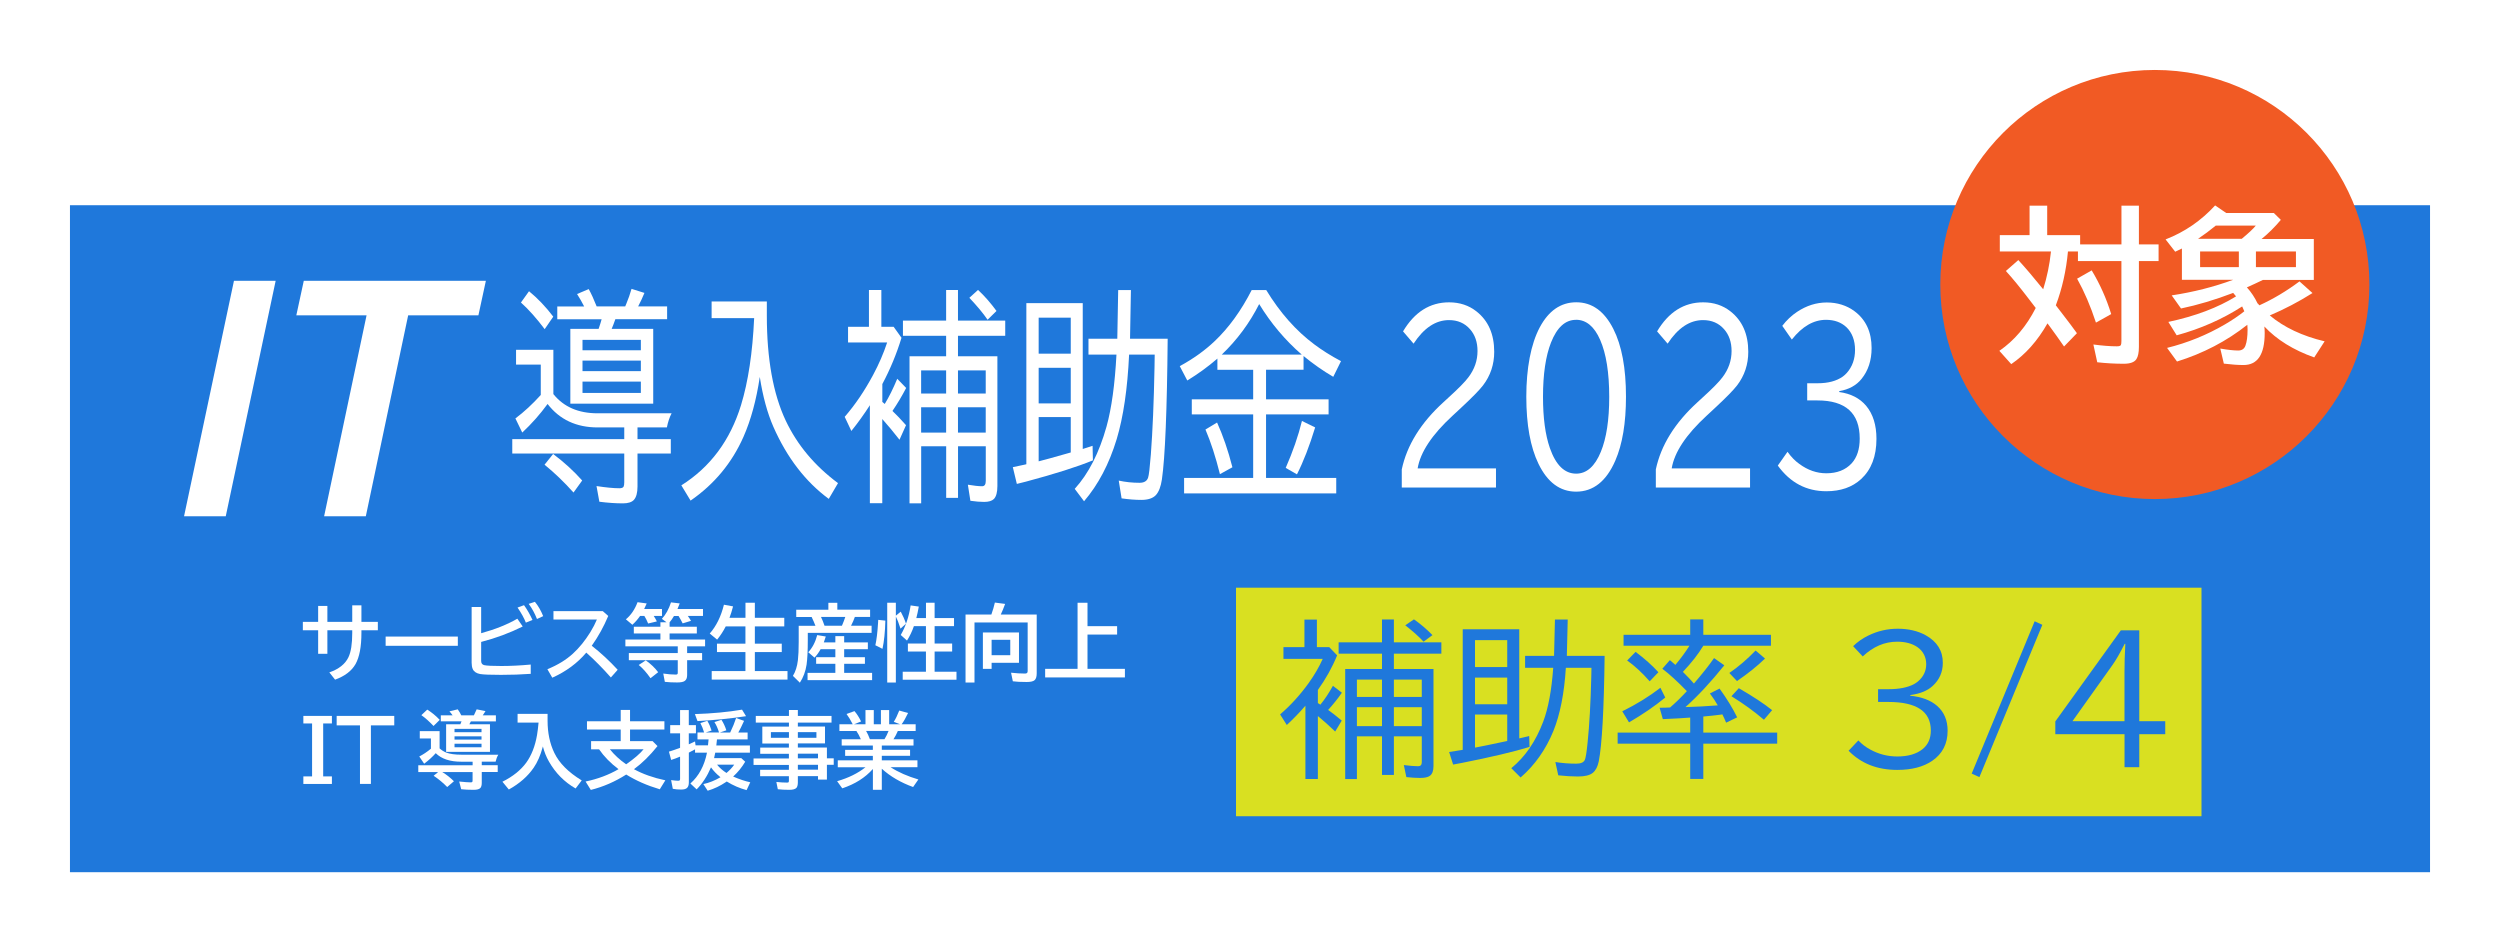 <?xml version="1.0" encoding="UTF-8"?><svg id="_レイヤー_2" xmlns="http://www.w3.org/2000/svg" xmlns:xlink="http://www.w3.org/1999/xlink" viewBox="0 0 536 202"><defs><filter id="outer-glow-1" filterUnits="userSpaceOnUse"><feOffset dx="0" dy="0"/><feGaussianBlur result="blur" stdDeviation="5"/><feFlood flood-color="#000" flood-opacity=".75"/><feComposite in2="blur" operator="in"/><feComposite in="SourceGraphic"/></filter><filter id="outer-glow-2" filterUnits="userSpaceOnUse"><feOffset dx="0" dy="0"/><feGaussianBlur result="blur-2" stdDeviation="5"/><feFlood flood-color="#000" flood-opacity=".75"/><feComposite in2="blur-2" operator="in"/><feComposite in="SourceGraphic"/></filter></defs><g id="_レイヤー_1-2"><rect x="15" y="44" width="506" height="143" style="fill:#1f78db; filter:url(#outer-glow-1);"/><path d="m118.65,84.5c2.21,2.74,5.36,4.11,9.45,4.11h15.89c-.46.89-.79,1.9-1.01,3.03h-6.3v2.51h7.14v3.08h-7.14v7.07c0,1.35-.26,2.3-.77,2.87-.46.5-1.24.75-2.35.75-1.6,0-3.28-.12-5.06-.35l-.61-3.36c2.03.31,3.67.47,4.92.47.47,0,.76-.12.89-.35.09-.19.14-.5.14-.94v-6.16h-24.01v-3.08h24.01v-2.51h-5.69c-4.59,0-8.17-1.68-10.75-5.03-1.61,2.21-3.42,4.25-5.43,6.13l-1.47-3.03c1.86-1.39,3.67-3.07,5.44-5.03v-6.51h-5.3v-3.17h8v9.49Zm-1.87-13.93c-1.73-2.3-3.42-4.21-5.09-5.71l1.73-2.42c1.83,1.49,3.56,3.3,5.2,5.45l-1.84,2.68Zm6.18,35.03c-1.95-2.19-4.02-4.18-6.21-5.97l1.84-2.3c2.32,1.74,4.4,3.63,6.23,5.69l-1.86,2.58Zm6.02-37.15h-9.5v-2.75h5.76c-.46-.91-.96-1.79-1.52-2.66l2.5-1.06c.54.96,1.1,2.19,1.7,3.71h6.13c.04-.08.12-.28.25-.61.42-1,.79-2.05,1.1-3.15l2.77.87c-.42,1.02-.87,1.98-1.35,2.89h6.21v2.75h-11.1c-.27.78-.53,1.47-.79,2.07h8.91v16.03h-17.77v-16.03h6.06l.09-.26c.22-.64.41-1.25.56-1.81Zm-4.09,4.42v2.23h12.51v-2.23h-12.51Zm0,4.44v2.26h12.51v-2.26h-12.51Zm0,4.51v2.42h12.51v-2.42h-12.51Z" style="fill:#fff;"/><path d="m164.41,64.64v3.03c0,9.27,1.35,16.77,4.04,22.49,2.47,5.23,6.21,9.7,11.22,13.42l-1.98,3.38c-4.99-3.68-8.96-8.83-11.88-15.46-1.29-2.94-2.26-6.51-2.91-10.69-.74,4.95-1.9,9.23-3.5,12.85-2.47,5.59-6.25,10.15-11.34,13.67l-1.98-3.27c6.2-3.9,10.46-9.63,12.79-17.18,1.54-5.03,2.48-11.25,2.82-18.68h-9.12v-3.57h11.83Z" style="fill:#fff;"/><path d="m189.14,86.14c.09.09.19.18.3.26.06.05.14.12.25.21.91-1.49,1.8-3.29,2.68-5.4l1.91,1.97c-.88,1.69-1.86,3.34-2.94,4.93.82.77,1.79,1.79,2.91,3.05l-1.4,3.12c-1.25-1.61-2.48-3.09-3.69-4.44v18.05h-2.66v-21.01c-1.26,1.96-2.58,3.8-3.97,5.52l-1.43-3.03c2.24-2.58,4.27-5.58,6.09-8.98,1.25-2.33,2.25-4.65,3.01-6.96h-8.38v-3.36h4.48v-7.89h2.66v7.89h2.64l1.68,2.35c-1.05,3.45-2.42,6.75-4.11,9.92v3.78Zm13.71-9.75v-4.39h-9.26v-3.27h9.26v-6.56h2.54v6.56h10.13v3.27h-10.13v4.39h8.45v27.82c0,1.33-.25,2.26-.75,2.77-.42.42-1.12.63-2.1.63-.83,0-1.81-.08-2.94-.24l-.54-3.45c1.31.22,2.32.33,3.05.33.53,0,.79-.38.79-1.15v-7.42h-5.95v11.07h-2.54v-11.07h-5.36v12.24h-2.5v-31.53h7.86Zm0,3.03h-5.36v4.96h5.36v-4.96Zm0,7.9h-5.36v5.43h5.36v-5.43Zm2.54-7.9v4.96h5.95v-4.96h-5.95Zm0,7.9v5.43h5.95v-5.43h-5.95Zm6.34-18.77c-.91-1.35-2.21-2.91-3.9-4.7l1.86-1.69c1.38,1.28,2.7,2.79,3.96,4.51l-1.91,1.88Z" style="fill:#fff;"/><path d="m232.14,64.99v31.27c.28-.09.55-.18.82-.26l1.29-.42.07,3.12c-3.38,1.39-8.17,2.91-14.35,4.56l-1.96.49-.86-3.59c1.17-.27,2.04-.45,2.62-.56.11-.01.2-.04.28-.07v-34.54h12.08Zm-9.45,3.12v7.71h6.88v-7.71h-6.88Zm0,10.74v7.64h6.88v-7.64h-6.88Zm0,10.57v9.49c.86-.2,3.16-.84,6.88-1.9v-7.59h-6.88Zm19.39-13.39c-.34,7.32-1.23,13.35-2.66,18.12-1.62,5.33-3.96,9.77-7,13.32l-2-2.66c2.96-3.24,5.24-7.71,6.83-13.39,1.07-3.87,1.78-9,2.12-15.39h-6v-3.41h6.18l.19-10.43h2.73l-.19,10.43h8.07c-.14,15.37-.55,25.43-1.24,30.19-.23,1.55-.67,2.66-1.29,3.34-.65.69-1.7,1.03-3.13,1.03-1.26,0-2.67-.11-4.22-.33l-.61-3.81c1.41.31,2.9.47,4.46.47.96,0,1.56-.35,1.82-1.06.19-.52.38-2.18.6-4.98.38-5.03.65-11.29.79-18.77l.04-2.68h-5.46Z" style="fill:#fff;"/><path d="m271.44,79.28v6.34h13.41v3.22h-13.41v13.63h15.05v3.31h-32.62v-3.31h14.81v-13.63h-13.16v-3.22h13.16v-6.34h-7.67v-2.4c-2.01,1.74-4.16,3.3-6.46,4.7l-1.61-3.08c2.91-1.58,5.41-3.38,7.51-5.38,3-2.85,5.64-6.49,7.91-10.93h3.12c2.96,4.86,6.4,8.74,10.31,11.65,1.65,1.24,3.55,2.44,5.72,3.59l-1.66,3.36c-2.22-1.3-4.34-2.79-6.37-4.46v2.94h-8.03Zm-9.89,22.37c-.91-3.67-1.94-6.85-3.1-9.56l2.49-1.5c1.26,2.77,2.36,5.97,3.29,9.59l-2.68,1.48Zm17.54-25.63c-3.57-3.1-6.61-6.71-9.12-10.83-2.07,4.09-4.74,7.7-8.02,10.83h17.14Zm-3.43,24.29c1.53-3.49,2.69-6.84,3.48-10.06l2.83,1.39c-1.21,3.96-2.51,7.32-3.9,10.06l-2.42-1.39Z" style="fill:#fff;"/><path d="m300.54,104.54v-3.9c1.1-5.18,4.08-9.99,8.96-14.43l1-.92c2.16-1.96,3.6-3.42,4.32-4.39,1.31-1.72,1.96-3.6,1.96-5.64,0-1.91-.54-3.47-1.61-4.68-1.14-1.3-2.64-1.95-4.5-1.95-2.86,0-5.39,1.68-7.6,5.05l-2.26-2.63c2.47-4.15,5.76-6.23,9.87-6.23,2.28,0,4.24.65,5.88,1.95,2.53,1.99,3.8,4.88,3.8,8.67,0,2.69-.8,5.09-2.4,7.19-.77,1-2.33,2.6-4.69,4.79l-.6.56-1.24,1.15c-4.41,4.06-6.91,7.83-7.49,11.3h16.8v4.09h-20.22Z" style="fill:#fff;"/><path d="m337.95,64.81c3.37,0,6.02,1.9,7.95,5.71,1.81,3.57,2.71,8.41,2.71,14.52,0,5.64-.76,10.21-2.29,13.72-1.92,4.43-4.73,6.65-8.4,6.65-3.45,0-6.14-1.99-8.07-5.97-1.74-3.59-2.61-8.39-2.61-14.4s.96-11.25,2.89-14.87c1.91-3.57,4.52-5.36,7.82-5.36Zm-.05,3.76c-2.3,0-4.08,1.62-5.36,4.86-1.14,2.9-1.72,6.78-1.72,11.65,0,4.5.49,8.15,1.47,10.97,1.28,3.67,3.16,5.5,5.64,5.5,2.25,0,4.01-1.56,5.29-4.68,1.2-2.91,1.8-6.84,1.8-11.77,0-5.2-.65-9.27-1.94-12.22-1.26-2.88-2.99-4.32-5.18-4.32Z" style="fill:#fff;"/><path d="m355.01,104.54v-3.9c1.1-5.18,4.08-9.99,8.96-14.43l1-.92c2.16-1.96,3.6-3.42,4.32-4.39,1.31-1.72,1.96-3.6,1.96-5.64,0-1.91-.54-3.47-1.61-4.68-1.14-1.3-2.64-1.95-4.5-1.95-2.86,0-5.39,1.68-7.6,5.05l-2.26-2.63c2.47-4.15,5.76-6.23,9.87-6.23,2.28,0,4.24.65,5.88,1.95,2.53,1.99,3.8,4.88,3.8,8.67,0,2.69-.8,5.09-2.4,7.19-.77,1-2.33,2.6-4.69,4.79l-.6.56-1.24,1.15c-4.41,4.06-6.91,7.83-7.49,11.3h16.8v4.09h-20.22Z" style="fill:#fff;"/><path d="m387.46,82.17h2.26c2.23,0,4.02-.48,5.37-1.43.3-.22.59-.48.86-.78,1.18-1.33,1.77-2.98,1.77-4.96s-.62-3.69-1.86-4.86c-1.13-1.05-2.58-1.57-4.36-1.57-2.66,0-5.11,1.41-7.33,4.23l-2.05-2.94c.93-1.22,2-2.22,3.19-3.01,2.01-1.33,4.12-2,6.35-2s4.26.62,5.93,1.86c2.45,1.82,3.68,4.46,3.68,7.92,0,2.63-.72,4.83-2.15,6.6-1.11,1.39-2.71,2.27-4.79,2.63v.19c2.47.34,4.39,1.32,5.76,2.94,1.48,1.77,2.22,4.14,2.22,7.1,0,3.73-1.1,6.6-3.29,8.62-1.89,1.74-4.38,2.61-7.46,2.61-4.27,0-7.74-1.83-10.4-5.5l2.08-2.96c.76,1.07,1.6,1.94,2.54,2.61,1.81,1.33,3.73,2,5.78,2,2.3,0,4.1-.71,5.41-2.11,1.17-1.27,1.75-3.05,1.75-5.33,0-5.45-3.02-8.18-9.07-8.18h-2.19v-3.67Z" style="fill:#fff;"/><path d="m59.1,60.21l-10.7,50.48h-8.94l10.7-50.48h8.94Z" style="fill:#fff;"/><path d="m78.6,67.61h-15.07l1.6-7.4h39.04l-1.6,7.4h-15.06l-9.08,43.08h-8.94l9.1-43.08Z" style="fill:#fff;"/><rect x="265" y="126" width="207" height="49" style="fill:#d9e021;"/><path d="m282.54,150.73c.09.07.19.13.3.19.06.04.14.09.25.16.91-1.11,1.81-2.46,2.69-4.04l1.92,1.48c-.88,1.27-1.86,2.5-2.95,3.69.82.57,1.79,1.34,2.92,2.29l-1.41,2.34c-1.25-1.21-2.49-2.31-3.71-3.32v13.5h-2.67v-15.71c-1.27,1.46-2.6,2.84-3.99,4.13l-1.44-2.27c2.25-1.93,4.29-4.17,6.12-6.71,1.25-1.75,2.26-3.48,3.02-5.2h-8.42v-2.51h4.5v-5.91h2.67v5.91h2.65l1.69,1.76c-1.05,2.58-2.43,5.05-4.13,7.42v2.83Zm13.76-7.29v-3.29h-9.3v-2.44h9.3v-4.9h2.55v4.9h10.18v2.44h-10.18v3.29h8.49v20.81c0,1-.25,1.69-.76,2.07-.42.32-1.12.47-2.11.47-.83,0-1.82-.06-2.95-.18l-.54-2.58c1.31.16,2.33.25,3.06.25.53,0,.79-.29.79-.86v-5.55h-5.98v8.28h-2.55v-8.28h-5.38v9.16h-2.51v-23.59h7.89Zm0,2.27h-5.38v3.71h5.38v-3.71Zm0,5.91h-5.38v4.06h5.38v-4.06Zm2.55-5.91v3.71h5.98v-3.71h-5.98Zm0,5.91v4.06h5.98v-4.06h-5.98Zm6.36-14.04c-.91-1.01-2.22-2.18-3.92-3.52l1.86-1.27c1.38.96,2.71,2.09,3.97,3.38l-1.92,1.41Z" style="fill:#1f78db;"/><path d="m325.73,134.91v23.4c.28-.07.56-.13.83-.19l1.3-.32.07,2.34c-3.4,1.04-8.2,2.18-14.41,3.41l-1.97.37-.86-2.69c1.17-.2,2.05-.34,2.64-.42.11-.01.2-.03.28-.05v-25.84h12.13Zm-9.49,2.34v5.77h6.91v-5.77h-6.91Zm0,8.03v5.71h6.91v-5.71h-6.91Zm0,7.91v7.1c.87-.15,3.17-.63,6.91-1.42v-5.68h-6.91Zm19.48-10.02c-.34,5.47-1.23,9.99-2.67,13.55-1.63,3.98-3.97,7.31-7.03,9.97l-2-1.99c2.98-2.43,5.26-5.77,6.86-10.02,1.08-2.89,1.79-6.73,2.13-11.51h-6.03v-2.55h6.21l.19-7.8h2.74l-.19,7.8h8.1c-.14,11.5-.56,19.03-1.25,22.59-.23,1.16-.67,1.99-1.3,2.5-.66.52-1.71.77-3.15.77-1.27,0-2.68-.08-4.24-.25l-.62-2.85c1.42.23,2.91.35,4.48.35.96,0,1.57-.26,1.83-.79.19-.39.39-1.63.6-3.73.39-3.76.65-8.44.79-14.04l.04-2h-5.48Z" style="fill:#1f78db;"/><path d="m363.17,146.56c1.8-2.09,3.25-3.91,4.32-5.47l2.2,1.55c-2.85,3.55-5.62,6.54-8.33,8.96,2.25-.06,4.48-.18,6.68-.35l.25-.02c-.41-.74-.97-1.59-1.69-2.55l2.07-1.05c1.55,2.14,2.81,4.2,3.78,6.17l-2.37,1.14c-.29-.71-.56-1.31-.81-1.78l-.42.07c-1.07.14-2.29.27-3.66.39v3.45h15.84v2.37h-15.84v7.56h-2.81v-7.56h-15.56v-2.37h15.56v-3.22c-1.51.12-3.47.23-5.87.33l-.69-2.44c.48-.01.89-.02,1.23-.02.28-.01.62-.02,1.02-.04,1.28-1.11,2.47-2.28,3.59-3.5-2.07-2.13-3.83-3.73-5.26-4.8l1.62-1.85c.41.36.8.7,1.18,1.02,1.18-1.41,2.19-2.78,3.02-4.11h-14.13v-2.34h14.29v-3.3h2.81v3.3h14.5v2.34h-14.5c-1.04,1.75-2.5,3.62-4.38,5.61,1.04,1.03,1.83,1.86,2.36,2.5Zm-15.35,5.94c3.08-1.52,5.81-3.21,8.17-5.04l1.04,2.09c-2.19,1.8-4.78,3.58-7.77,5.33l-1.44-2.37Zm5.87-6.43c-1.61-1.83-3.22-3.32-4.83-4.46l1.81-1.85c1.92,1.44,3.55,2.89,4.89,4.36l-1.86,1.95Zm17.07-1.78c1.9-1.29,3.78-2.89,5.64-4.82l2.02,1.72c-1.62,1.58-3.62,3.19-6.01,4.83l-1.65-1.74Zm7.42,10.02c-2.09-1.79-4.41-3.47-6.96-5.04l1.58-1.72c3.09,1.79,5.47,3.36,7.14,4.71l-1.76,2.06Z" style="fill:#1f78db;"/><path d="m402.67,147.76h2.27c2.24,0,4.04-.36,5.4-1.07.3-.16.59-.36.86-.58,1.18-1,1.78-2.23,1.78-3.71s-.62-2.76-1.86-3.64c-1.14-.79-2.6-1.18-4.38-1.18-2.67,0-5.13,1.05-7.37,3.16l-2.06-2.2c.94-.91,2-1.66,3.2-2.25,2.02-1,4.14-1.49,6.38-1.49s4.28.46,5.96,1.39c2.46,1.36,3.69,3.33,3.69,5.92,0,1.97-.72,3.62-2.16,4.94-1.11,1.04-2.72,1.7-4.82,1.97v.14c2.48.26,4.41.99,5.78,2.2,1.49,1.32,2.23,3.09,2.23,5.31,0,2.79-1.1,4.94-3.3,6.45-1.9,1.3-4.39,1.95-7.49,1.95-4.29,0-7.77-1.37-10.44-4.11l2.09-2.21c.76.8,1.61,1.45,2.55,1.95,1.82,1,3.75,1.49,5.8,1.49,2.31,0,4.12-.53,5.43-1.58,1.17-.95,1.76-2.28,1.76-3.99,0-4.08-3.04-6.12-9.11-6.12h-2.2v-2.74Z" style="fill:#1f78db;"/><path d="m436.23,133.2l1.65.76-13.5,32.66-1.65-.76,13.5-32.66Z" style="fill:#1f78db;"/><path d="m454.7,135.15h3.96v19.48h5.57v2.78h-5.57v7.08h-3.16v-7.08h-14.84v-2.74l14.04-19.51Zm.79,19.48v-10.37c0-1.99.06-4.07.18-6.22h-.14c-1.03,2.04-1.91,3.56-2.64,4.57l-8.56,12.02h11.16Z" style="fill:#1f78db;"/><circle cx="462" cy="61" r="46" style="fill:#f15a24; filter:url(#outer-glow-2);"/><path d="m438.93,50.41h7.05v1.99h8.86v-8.31h3.74v8.31h4.22v3.57h-4.22v18.42c0,1.18-.18,2.05-.53,2.6-.43.67-1.34,1-2.72,1-1.92,0-3.81-.11-5.68-.32l-.83-3.81c1.96.26,3.63.39,5.03.39.47,0,.76-.09.86-.26.08-.15.12-.45.12-.88v-17.14h-9.32v-2.06h-2.14c-.38,4.11-1.24,7.96-2.6,11.55.69.9,1.21,1.58,1.55,2.02,1.12,1.45,2.12,2.77,2.97,3.96l-2.76,2.85c-1.04-1.51-2.06-2.94-3.04-4.27l-.51-.69c-2.13,3.75-4.72,6.66-7.77,8.74l-2.55-2.85c3.21-2.2,5.81-5.27,7.8-9.19l-1.58-2.06c-1.76-2.31-3.36-4.27-4.82-5.87l2.67-2.34c1.51,1.64,3.29,3.73,5.33,6.26.82-2.61,1.38-5.31,1.67-8.1h-10.97v-3.5h6.38v-6.33h3.78v6.33Zm10.44,18.76c-1.16-3.54-2.51-6.68-4.04-9.42l3.13-1.78c1.77,2.93,3.16,6.05,4.18,9.37l-3.27,1.83Z" style="fill:#fff;"/><path d="m484.08,65.07c.16.19.28.32.33.39,2.99-1.36,5.85-3.07,8.6-5.13l2.79,2.5c-2.95,1.86-6.01,3.46-9.16,4.8,3.05,2.55,6.97,4.41,11.76,5.55l-2.23,3.45c-4.48-1.59-8.04-3.8-10.69-6.63.05.5.07.98.07,1.42,0,4.56-1.51,6.84-4.54,6.84-1.18,0-2.59-.1-4.22-.3l-.76-3.23c1.63.28,2.91.42,3.83.42.79,0,1.31-.35,1.56-1.04.3-.8.46-1.96.46-3.48,0-.3-.02-.64-.05-1-4.45,3.52-9.48,6.14-15.08,7.88l-2.13-2.92c4.42-1.1,8.55-2.78,12.41-5.04,1.58-.93,2.96-1.86,4.15-2.81-.12-.3-.27-.65-.46-1.04-4.23,2.73-8.91,4.79-14.04,6.19l-1.79-2.87c5.8-1.24,10.64-3.07,14.52-5.48-.16-.22-.37-.47-.62-.74-3.87,1.48-7.59,2.59-11.18,3.34l-2-2.81c4.64-.7,9.04-1.82,13.18-3.34h-10.99v-6.71c-.32.15-.8.38-1.44.69l-2.06-2.64c4.1-1.59,7.64-4.03,10.62-7.29l2.37,1.62h10.21l1.51,1.48c-1.28,1.52-2.65,2.89-4.13,4.1h11.2v8.77h-10.9c-1.18.57-2.33,1.11-3.45,1.6.94,1.04,1.71,2.21,2.32,3.5Zm-3.45-13.87c1.46-1.21,2.47-2.15,3.01-2.83h-8.58c-1.24,1.02-2.51,1.96-3.8,2.83h9.37Zm-8.93,2.71v3.36h8.31v-3.36h-8.31Zm20.55,3.36v-3.36h-8.58v3.36h8.58Z" style="fill:#fff;"/><path d="m75.51,129.78h1.98v3.55h3.52v1.8h-3.52v.55c0,2.99-.43,5.23-1.28,6.73-.83,1.44-2.28,2.55-4.37,3.31l-1.23-1.56c2.04-.7,3.4-1.79,4.1-3.25.54-1.13.81-2.87.81-5.2v-.58h-5.33v5.04h-1.98v-5.04h-3.28v-1.8h3.28v-3.42h1.98v3.42h5.33v-3.55Z" style="fill:#fff;"/><path d="m82.68,136.48h15.48v1.98h-15.48v-1.98Z" style="fill:#fff;"/><path d="m101.11,130.14h2.05v5.62c3.02-.83,5.6-1.86,7.76-3.11l1.15,1.67c-2.77,1.38-5.74,2.49-8.91,3.31v4.07c0,.51.22.81.67.91.54.12,1.75.18,3.65.18s4.07-.1,6.31-.31v1.99c-2.04.15-4.17.22-6.38.22s-3.81-.06-4.48-.18c-.8-.15-1.33-.51-1.58-1.08-.15-.35-.23-.8-.23-1.34v-11.95Zm11.63,3.35c-.36-.95-.96-2.03-1.78-3.23l1.39-.51c.69.96,1.29,2.02,1.82,3.17l-1.42.57Zm2.39-.77c-.48-1.22-1.07-2.31-1.78-3.25l1.33-.44c.7.84,1.29,1.87,1.78,3.07l-1.34.62Z" style="fill:#fff;"/><path d="m118.64,131.03h10.6l1.17,1.03c-.99,2.34-2.17,4.47-3.54,6.39,1.95,1.52,3.8,3.24,5.56,5.15l-1.46,1.65c-1.73-1.96-3.49-3.74-5.27-5.33-1.92,2.27-4.35,4.06-7.29,5.38l-1.05-1.82c2.19-.89,4-2,5.46-3.33,1.36-1.24,2.6-2.77,3.74-4.6.6-.98,1.07-1.89,1.41-2.72h-9.31v-1.8Z" style="fill:#fff;"/><path d="m147.47,132.06c.26.36.49.71.68,1.05l-1.79.54c-.3-.6-.59-1.13-.88-1.58h-.98c-.32.54-.63,1-.94,1.35h0v.95h5.84v1.44h-5.84v1.31h7.61v1.46h-3.85v1.44h3.21v1.53h-3.21v3.2c0,.61-.18,1.03-.55,1.27-.3.2-.84.3-1.61.3-.94,0-1.81-.04-2.62-.13l-.34-1.78c1.01.15,1.91.22,2.69.22.2,0,.32-.04.37-.13.04-.07.05-.19.05-.37v-2.58h-10.49v-1.53h10.49v-1.44h-11.23v-1.46h7.51v-1.31h-5.7v-1.44h5.7v-.95h1.32l-1.01-.74c.83-.89,1.49-2.07,1.96-3.53l1.87.22c-.11.29-.27.69-.48,1.2h5.47v1.49h-3.23Zm-7.31,0c.26.4.49.79.67,1.17l-1.87.45c-.26-.64-.53-1.18-.81-1.62h-.92c-.48.7-1.03,1.33-1.65,1.89l-1.39-1.17c1.1-.91,1.93-2.14,2.5-3.67l1.96.27c-.19.47-.38.86-.54,1.19h3.82v1.49h-1.77Zm-.69,13.35c-.84-1.2-1.68-2.15-2.53-2.84l1.51-.99c1.06.75,1.95,1.6,2.66,2.54l-1.64,1.29Z" style="fill:#fff;"/><path d="m156.41,132.46h3.42v-3.23h2.01v3.23h6.31v1.84h-6.31v3.7h5.77v1.8h-5.77v4.07h7v1.84h-16.25v-1.84h7.23v-4.07h-6.1v-1.8h6.1v-3.7h-4.22c-.52,1.02-1.14,1.97-1.85,2.84l-1.58-1.31c1.41-1.61,2.42-3.67,3.04-6.18l1.96.36c-.25.95-.51,1.77-.77,2.45Z" style="fill:#fff;"/><path d="m179.53,130.71h7.02v1.56h-3.27c-.19.57-.47,1.2-.82,1.89h4.41v1.53h-13.68v1.53c0,2.34-.09,4.1-.26,5.28-.22,1.45-.7,2.74-1.44,3.87l-1.49-1.46c.55-.9.91-2.02,1.07-3.38.11-.96.17-2.26.17-3.89v-3.47h3.59c-.24-.63-.51-1.26-.82-1.89h-3.3v-1.56h6.89v-1.48h1.92v1.48Zm-2.91,7.02h2.48v-1.35h1.89v1.35h5.08v1.46h-5.08v1.71h4.45v1.42h-4.45v1.94h5.99v1.56h-13.84v-1.56h5.96v-1.94h-4.12v-1.42h4.12v-1.71h-3.16c-.37.67-.81,1.28-1.31,1.81l-1.34-1.16c.88-.94,1.53-2.17,1.92-3.68l1.84.31c-.14.47-.28.89-.43,1.27Zm-.6-5.46c.26.54.52,1.17.76,1.89h3.73c.3-.7.54-1.33.72-1.89h-5.21Z" style="fill:#fff;"/><path d="m187.68,138.33c.26-1.17.45-2.74.57-4.71l.04-.72,1.53.16c-.06,2.44-.27,4.46-.62,6.05l-1.53-.77Zm4.39-6.14v14.14h-1.85v-17.1h1.85v2.77l1.05-.86c.47.87.85,1.73,1.12,2.58l-1.17,1.06c-.39-1.21-.72-2.07-.99-2.58Zm4.4.32h2.06v-3.28h1.85v3.28h4.16v1.73h-4.16v3.74h3.76v1.71h-3.76v4.33h4.69v1.71h-11.53v-1.71h4.98v-4.33h-3.87v-1.71h3.87v-3.74h-2.58c-.38,1.1-.87,2.13-1.48,3.1l-1.34-1.2c1.04-1.8,1.75-3.91,2.12-6.34l1.75.25c-.18.98-.35,1.8-.53,2.45Z" style="fill:#fff;"/><path d="m212.55,131.75c.32-.9.57-1.75.75-2.56l2.2.29c-.33.9-.64,1.66-.93,2.27h7.7v12.61c0,.69-.14,1.17-.43,1.45-.29.28-.86.41-1.71.41-1.32,0-2.32-.05-2.98-.15l-.38-1.84c1.09.12,2.07.18,2.95.18.29,0,.47-.07.54-.21.05-.09.07-.23.07-.41v-10.33h-11.4v12.87h-1.92v-14.58h5.54Zm5.92,3.85v6.51h-5.87v1.3h-1.87v-7.81h7.74Zm-1.87,1.58h-4v3.3h4v-3.3Z" style="fill:#fff;"/><path d="m233.16,134.25h6.35v1.8h-6.35v7.35h8.02v1.84h-17.1v-1.84h6.95v-14.17h2.13v5.02Z" style="fill:#fff;"/><path d="m65.04,153.49h6.12v1.62h-1.87v11.35h1.87v1.62h-6.12v-1.62h1.87v-11.35h-1.87v-1.62Z" style="fill:#fff;"/><path d="m72.18,153.49h12.35v2.03h-5.01v12.55h-2.34v-12.55h-5v-2.03Z" style="fill:#fff;"/><path d="m94.24,160.45c.47.42.95.71,1.42.9.78.3,1.88.46,3.31.46h7.87c-.26.41-.45.91-.58,1.49h-2.97v.76h3.42v1.46h-3.42v2.31c0,.49-.09.85-.27,1.08-.23.29-.73.43-1.48.43-1.01,0-1.9-.04-2.66-.13l-.43-1.65c1.18.12,2,.18,2.46.18.21,0,.33-.04.37-.12.02-.05.04-.15.04-.29v-1.8h-6.5c.91.55,1.74,1.21,2.5,1.97l-1.44,1.24c-.85-.88-1.82-1.68-2.91-2.42l.97-.79h-4.26v-1.46h11.65v-.76h-2.45c-2.41,0-4.23-.61-5.46-1.83-.65.74-1.48,1.5-2.48,2.26l-1.05-1.55c.82-.42,1.66-.97,2.5-1.67v-2.2h-2.39v-1.56h4.25v3.7Zm-1.29-4.8c-.92-.97-1.79-1.75-2.61-2.32l1.26-1.19c.94.58,1.84,1.31,2.68,2.2l-1.33,1.31Zm6.02-.99h-4.46v-1.29h2.53c-.18-.27-.41-.56-.68-.86l1.78-.43c.32.45.57.88.76,1.29h2.7c.24-.47.44-.91.6-1.29l1.89.38c-.17.29-.35.57-.54.84l-.05.07h2.82v1.29h-5.36c-.09.18-.2.39-.33.62h4.42v5.92h-9.4v-5.92h3.05c.1-.21.18-.42.25-.62Zm-1.52,1.61v.72h5.79v-.72h-5.79Zm0,1.6v.7h5.79v-.7h-5.79Zm0,1.58v.77h5.79v-.77h-5.79Z" style="fill:#fff;"/><path d="m117.4,153.04v1.48c0,2.6.48,4.9,1.45,6.9,1.05,2.19,3.01,4.16,5.87,5.9l-1.31,1.73c-2.4-1.38-4.31-3.3-5.72-5.78-.57-1-1-2.08-1.3-3.24l-.04.17c-.48,1.76-1.12,3.23-1.93,4.4-1.27,1.85-3.04,3.4-5.33,4.67l-1.37-1.67c2.23-1.11,3.93-2.48,5.11-4.09,1.12-1.55,1.9-3.53,2.31-5.92.13-.78.24-1.67.33-2.66h-4.5v-1.87h6.44Z" style="fill:#fff;"/><path d="m135.93,164.92c1.88,1.03,4.12,1.83,6.72,2.38l-1.19,1.92c-2.73-.81-5.13-1.87-7.2-3.16-2.39,1.53-4.92,2.63-7.59,3.3l-1.12-1.8c2.62-.55,4.97-1.43,7.06-2.65-1.72-1.3-3.11-2.72-4.17-4.26h-1.71v-1.75h6.35v-2.49h-7.23v-1.77h7.23v-2.43h2v2.43h7.37v1.77h-7.37v2.49h4.84l1.05,1.06c-1.65,2.06-3.34,3.71-5.05,4.95Zm-1.69-1.05c1.71-1.19,2.96-2.26,3.74-3.22h-7.22c.96,1.2,2.12,2.27,3.49,3.22Z" style="fill:#fff;"/><path d="m151.79,159.81c.04-.3.08-.67.11-1.09l.02-.2h-2.38v-1.48h1.42c-.22-.76-.49-1.43-.8-2.01l1.49-.49c.38.65.68,1.35.91,2.09l-1.25.41h2.85c-.27-.89-.6-1.63-.99-2.23l1.51-.48c.45.69.79,1.44,1.05,2.25l-1.39.47h2.21c.54-1.13.97-2.17,1.27-3.11l1.71.61c-.52,1.14-.93,1.98-1.24,2.5h2v1.48h-6.57c-.02.25-.06.68-.14,1.29h7.2v1.55h-7.43c-.05.3-.14.69-.25,1.17h5.83l.84.77c-.69,1.18-1.55,2.24-2.58,3.18,1.33.58,2.55.99,3.67,1.23l-.79,1.68c-1.46-.39-2.89-1-4.26-1.85-.05.03-.1.06-.15.11-1.23.83-2.54,1.46-3.93,1.87l-.93-1.42c1.24-.28,2.47-.76,3.67-1.47-.83-.67-1.51-1.38-2.03-2.12-.84,1.94-1.87,3.51-3.08,4.72l-1.34-1.26c1.81-1.59,3-3.8,3.56-6.61h-2.56v-.71c-.35.19-.79.43-1.33.7v6.38c0,.56-.13.96-.4,1.2-.25.23-.67.34-1.25.34-.64,0-1.24-.05-1.79-.16l-.36-1.87c.67.09,1.17.14,1.49.14.21,0,.33-.04.37-.11.04-.06.06-.16.06-.31v-4.75c-.63.27-1.26.51-1.91.71l-.48-1.78c.87-.27,1.67-.54,2.39-.82v-3.11h-2.12v-1.75h2.12v-3.24h1.87v3.24h1.53v1.75h-1.53v2.36c.28-.12.73-.32,1.34-.62l.11.84h2.67Zm-2.8-6.71c3.67-.12,7.04-.43,10.1-.95l.86,1.4c-3.42.52-6.88.86-10.41,1.05l-.55-1.49Zm6.77,12.62c.67-.56,1.22-1.15,1.65-1.77h-3.67c.52.65,1.19,1.24,2.01,1.77Z" style="fill:#fff;"/><path d="m169.15,155.77v-.84h-7.11v-1.44h7.11v-1.26h1.91v1.26h7.22v1.44h-7.22v.84h5.82v3.62h-5.82v.88h6.23v2.32h1.46v1.39h-1.46v3.16h-1.91v-.74h-4.32v1.33c0,.54-.1.93-.29,1.17-.25.29-.76.44-1.55.44-.89,0-1.71-.04-2.46-.13l-.31-1.56c.83.09,1.6.14,2.31.14.19,0,.3-.04.34-.12.03-.06.04-.15.04-.26v-.99h-6.17v-1.37h6.17v-1.05h-7.58v-1.39h7.58v-1h-6.15v-1.32h6.15v-.88h-5.7v-3.62h5.7Zm0,1.2h-3.87v1.21h3.87v-1.21Zm1.91,0v1.21h3.98v-1.21h-3.98Zm0,5.62h4.32v-1h-4.32v1Zm0,2.43h4.32v-1.05h-4.32v1.05Z" style="fill:#fff;"/><path d="m189.06,159.83v.93h6.06v1.29h-6.06v.96h7.64v1.48h-5.76c1.67,1.08,3.66,1.95,5.96,2.63l-1.13,1.62c-2.65-.96-4.89-2.27-6.71-3.92v4.52h-1.91v-4.47c-1.65,1.86-3.83,3.24-6.57,4.15l-1.1-1.53c2.41-.69,4.44-1.69,6.08-2.99h-5.94v-1.48h7.52v-.96h-5.94v-1.29h5.94v-.93h-6.68v-1.34h4.11c-.3-.69-.62-1.29-.96-1.78h-3.64v-1.44h2.86l-.04-.06c-.41-.81-.84-1.53-1.29-2.14l1.7-.62c.53.62,1,1.36,1.42,2.22l-1.51.6h2.45v-3.04h1.78v3.04h1.53v-3.04h1.77v3.04h2.32l-1.33-.52c.4-.63.79-1.44,1.17-2.42l1.89.53c-.5,1.05-.96,1.86-1.38,2.41h3.01v1.44h-3.82c-.27.64-.58,1.23-.94,1.78h4.3v1.34h-6.81Zm-2.55-1.34h3.12c.35-.56.64-1.16.88-1.78h-4.82c.29.5.57,1.1.82,1.78Z" style="fill:#fff;"/></g></svg>